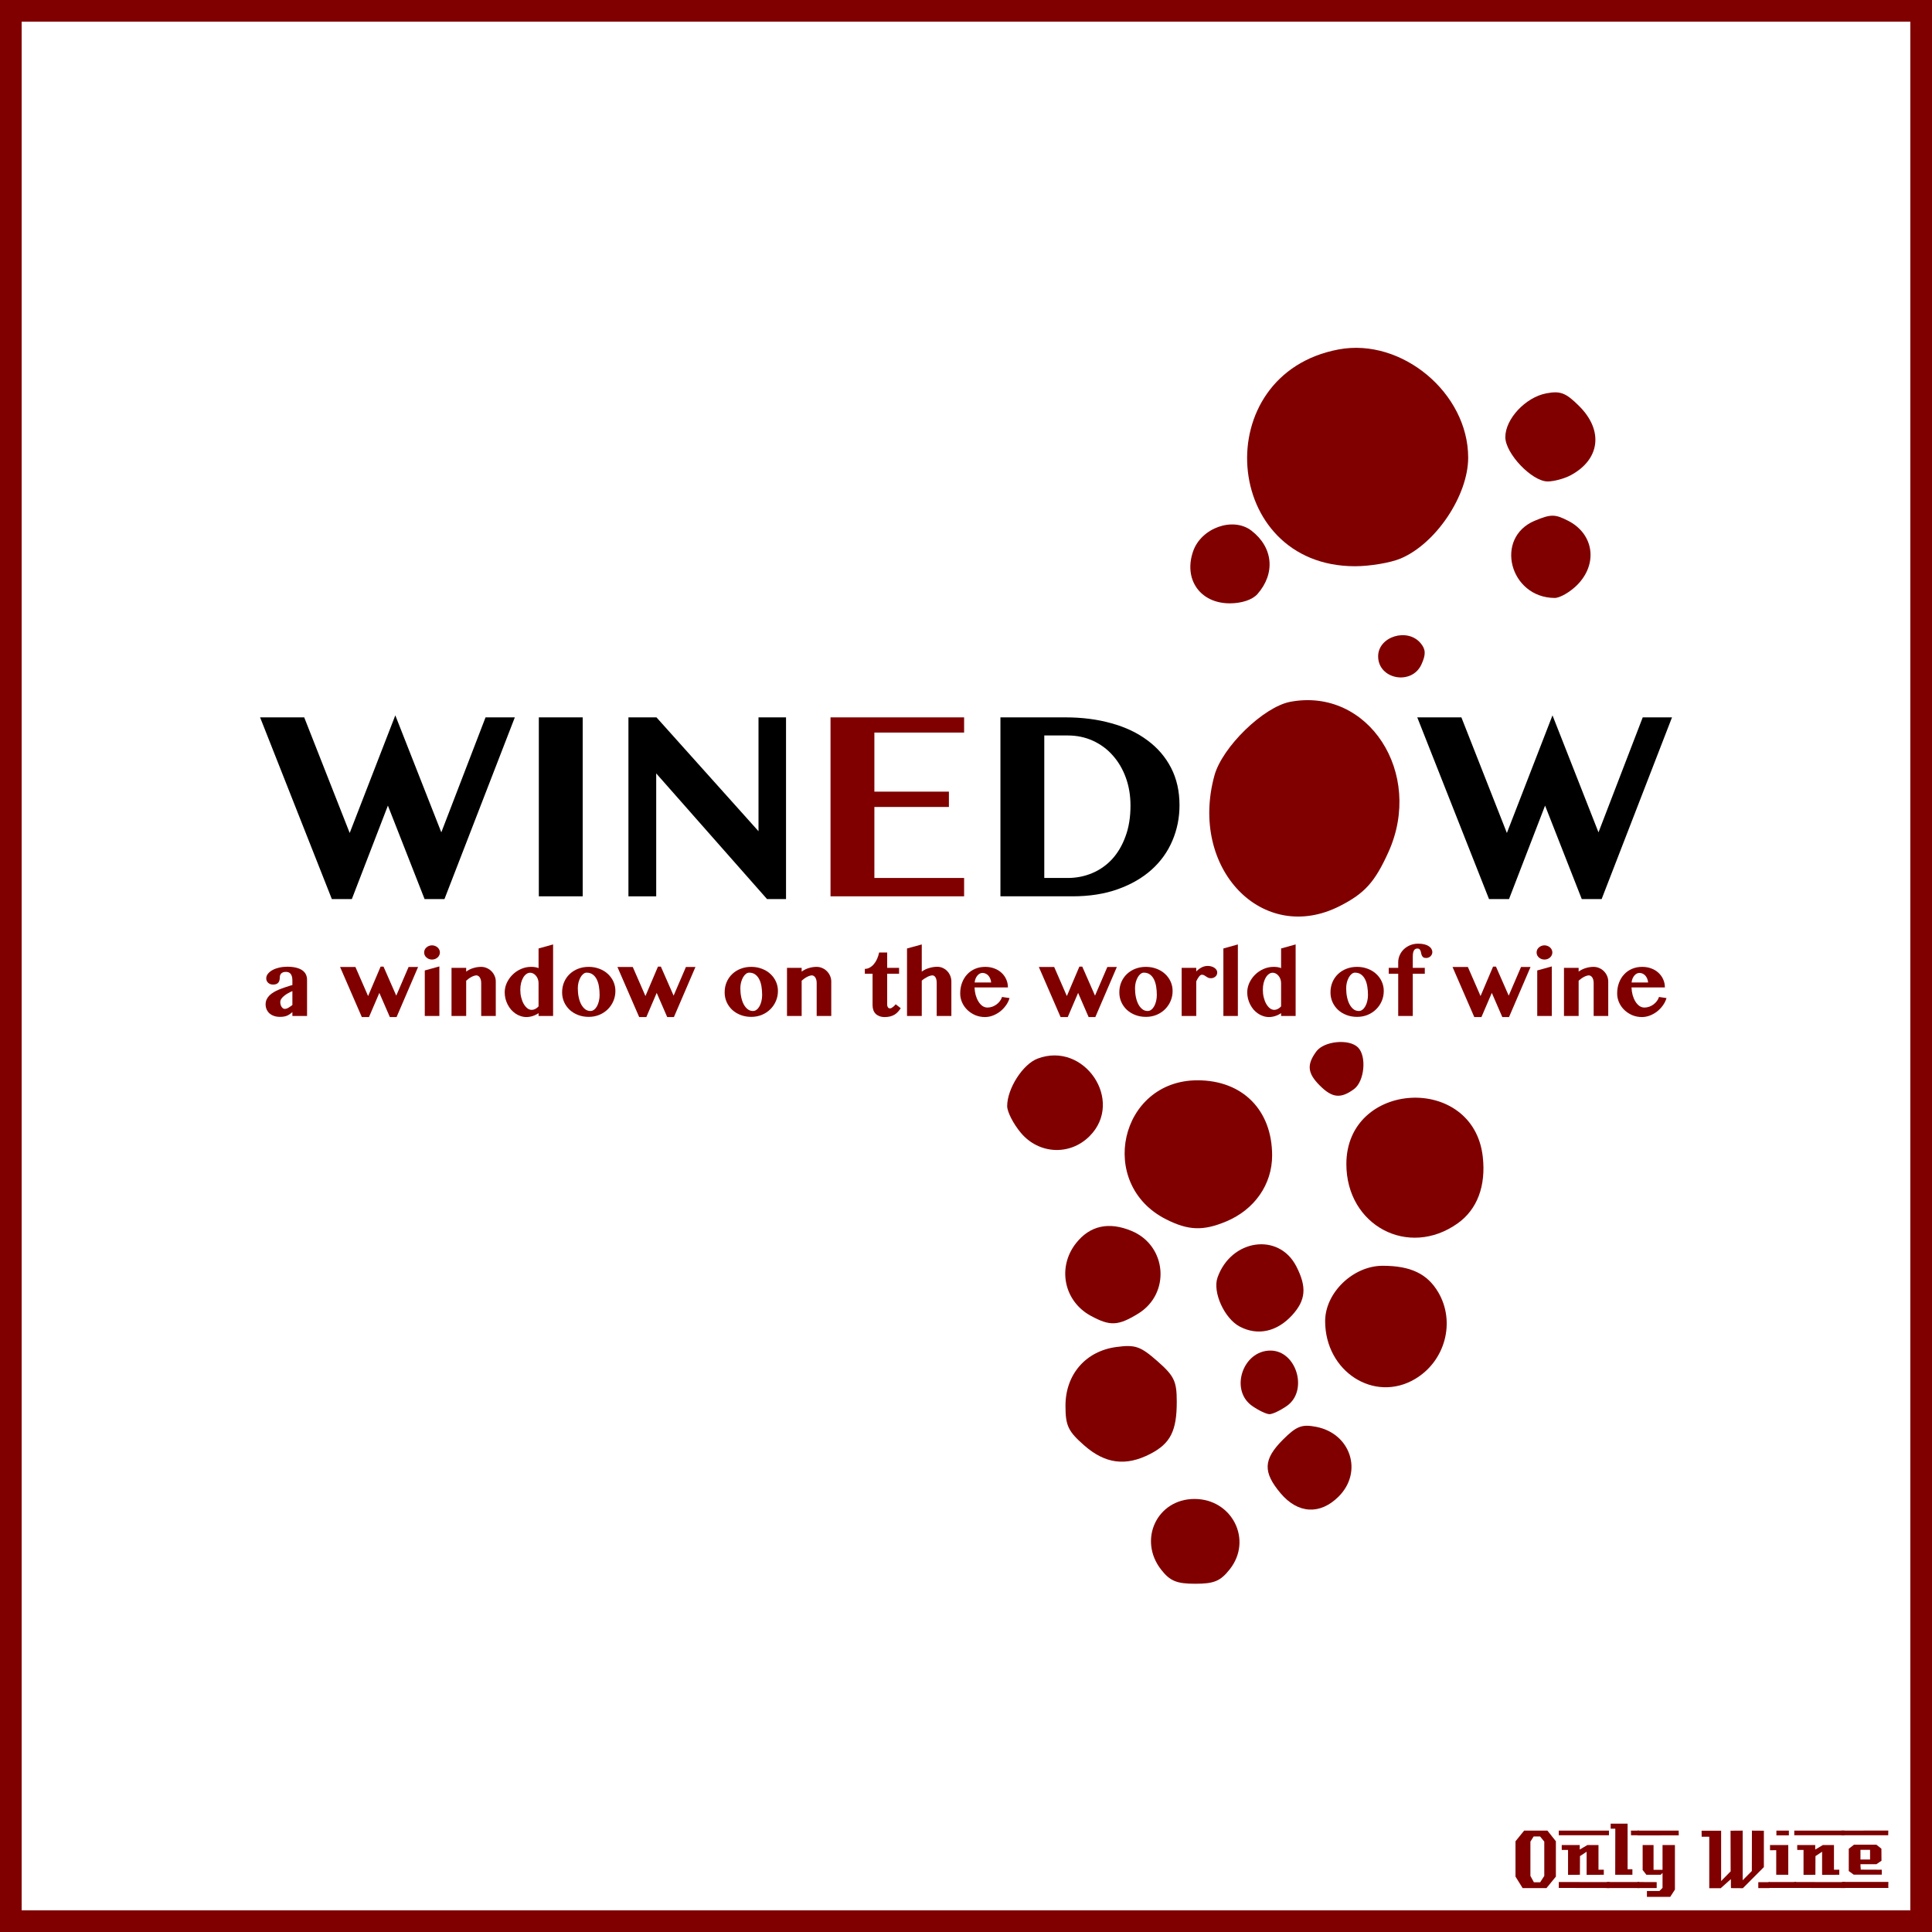 <?xml version="1.0" encoding="UTF-8" standalone="no"?>
<!-- Created with Inkscape (http://www.inkscape.org/) -->

<svg
   xmlns:dc="http://purl.org/dc/elements/1.1/"
   xmlns:cc="http://creativecommons.org/ns#"
   xmlns:rdf="http://www.w3.org/1999/02/22-rdf-syntax-ns#"
   xmlns:svg="http://www.w3.org/2000/svg"
   xmlns="http://www.w3.org/2000/svg"
   xmlns:sodipodi="http://sodipodi.sourceforge.net/DTD/sodipodi-0.dtd"
   xmlns:inkscape="http://www.inkscape.org/namespaces/inkscape"
   width="885.827"
   height="885.827"
   id="svg2"
   version="1.1"
   inkscape:version="0.48+devel r9772"
   sodipodi:docname="OnlyWine-181.svg">
  <defs
     id="defs4" />
  <sodipodi:namedview
     id="base"
     pagecolor="#ffffff"
     bordercolor="#666666"
     borderopacity="1.0"
     inkscape:pageopacity="0.0"
     inkscape:pageshadow="2"
     inkscape:zoom="0.78570671"
     inkscape:cx="669.461"
     inkscape:cy="442.91336"
     inkscape:document-units="px"
     inkscape:current-layer="layer2"
     showgrid="false"
     units="px"
     inkscape:window-width="1440"
     inkscape:window-height="851"
     inkscape:window-x="0"
     inkscape:window-y="1"
     inkscape:window-maximized="1" />
  <g
     inkscape:label="Background"
     inkscape:groupmode="layer"
     id="layer1"
     transform="translate(0,-166.536)"
     sodipodi:insensitive="true">
    <rect
       style="color:#000000;fill:none;stroke:#800000;stroke-width:9.933;stroke-linecap:butt;stroke-linejoin:miter;stroke-miterlimit:4;stroke-opacity:1;stroke-dasharray:none;stroke-dashoffset:0;marker:none;visibility:visible;display:inline;overflow:visible;enable-background:accumulate"
       id="rect3840"
       width="875.901"
       height="875.894"
       x="4.963"
       y="171.502" />
    <g
       id="g3889"
       style="fill:#800000">
      <path
         d="m 713.379,1026.962 -4.32,5.28 -10.92,0 -3.28,-5.28 0,-16.2 3.96,-4.88 10.68,0 3.88,4.88 0,16.2 m -5.32,-0.32 0,-15.72 -1.92,-2.36 -2.96,0 -1.48,2.36 0,15.72 1.6,2.92 2.88,0 1.88,-2.92"
         style="font-size:40px;font-style:normal;font-variant:normal;font-weight:normal;font-stretch:normal;text-align:start;line-height:125%;letter-spacing:0px;word-spacing:0px;writing-mode:lr-tb;text-anchor:start;fill:#800000;fill-opacity:1;stroke:none;font-family:LambrettistA;-inkscape-font-specification:LambrettistA"
         id="path3847"
         inkscape:connector-curvature="0" />
      <path
         d="m 737.71,1008.002 -23,0 0,-2.12 23,0 0,2.12 m -2.36,18.12 c -3.733,0 -6.36,0.013 -7.88,0.04 l 0,-10.6 -3.04,2 -0.04,8.56 -5.44,0.04 c 0,0 0,-3.813 0,-11.44 l -2.88,0 c -0.027,-1.52 -0.027,-2.267 0,-2.24 l 8.24,0 0,2.08 3.52,-2.08 5.08,0 c -2e-5,0 -2e-5,3.773 0,11.32 l 2.44,0 0,2.32 m 2.68,6.08 -23.32,-0.04 0,-2.72 23.32,0.04 c -2e-5,0 -2e-5,0.907 0,2.72"
         style="font-size:40px;font-style:normal;font-variant:normal;font-weight:normal;font-stretch:normal;text-align:start;line-height:125%;letter-spacing:0px;word-spacing:0px;writing-mode:lr-tb;text-anchor:start;fill:#800000;fill-opacity:1;stroke:none;font-family:LambrettistA;-inkscape-font-specification:LambrettistA"
         id="path3849"
         inkscape:connector-curvature="0" />
      <path
         d="m 751.538,1008.002 -3.72,0 c -10e-6,-0.72 -10e-6,-1.12 0,-1.2 -0.027,-0.08 -0.04,-0.387 -0.04,-0.92 l 3.76,0 0,2.12 m -3.08,18.12 -7.88,0 0.04,-21.12 -2.12,0 0,-2.32 7.76,0 0,20.92 2.2,0 0,2.52 m 3.2,6.08 -14.88,0 c 0,0 0,-0.92 0,-2.76 l 14.84,0 c -10e-6,0.747 0.013,1.667 0.04,2.76"
         style="font-size:40px;font-style:normal;font-variant:normal;font-weight:normal;font-stretch:normal;text-align:start;line-height:125%;letter-spacing:0px;word-spacing:0px;writing-mode:lr-tb;text-anchor:start;fill:#800000;fill-opacity:1;stroke:none;font-family:LambrettistA;-inkscape-font-specification:LambrettistA"
         id="path3851"
         inkscape:connector-curvature="0" />
      <path
         d="m 769.717,1008.042 -18.92,0.04 c 0,-1.467 0,-2.2 0,-2.2 l 18.88,0 c 0.027,1.333 0.04,2.053 0.04,2.16 m -1.76,24.88 -2.16,3.32 -10.68,0 0,-2.68 5.72,0 1.44,-1.44 0,-6.84 -0.84,0.84 -6.56,0 -1.72,-2.2 0,-11.44 5,0 0,11.36 4.12,0 0,-11.36 5.68,0 0,20.44 m -8.36,-0.72 -8.8,0 0,-2.76 8.8,0.04 0,2.72"
         style="font-size:40px;font-style:normal;font-variant:normal;font-weight:normal;font-stretch:normal;text-align:start;line-height:125%;letter-spacing:0px;word-spacing:0px;writing-mode:lr-tb;text-anchor:start;fill:#800000;fill-opacity:1;stroke:none;font-family:LambrettistA;-inkscape-font-specification:LambrettistA"
         id="path3853"
         inkscape:connector-curvature="0" />
      <path
         d="m 811.381,1032.242 -5.2,0 0,-2.72 5.2,0 0,2.72 m -2.64,-9.64 -9.64,9.68 c -2,0 -3.8,-0.013 -5.4,-0.04 -0.08,0 -0.107,-1.373 -0.08,-4.12 l -4.76,4.24 c -10e-6,-0.027 -0.013,-0.053 -0.04,-0.08 l -5.12,0 c -10e-6,0 -10e-6,-7.867 0,-23.6 l -3.48,0 -0.04,-2.76 8.96,0 0,23.08 4.36,-4.44 -0.04,-18.64 c 2.187,10e-5 4.04,-0.013 5.56,-0.04 l 0,22.76 4.2,-4.24 0.04,-18.52 c 1.387,0.027 3.213,0.04 5.48,0.04 -3e-5,3.28 -3e-5,8.84 0,16.68"
         style="font-size:40px;font-style:normal;font-variant:normal;font-weight:normal;font-stretch:normal;text-align:start;line-height:125%;letter-spacing:0px;word-spacing:0px;writing-mode:lr-tb;text-anchor:start;fill:#800000;fill-opacity:1;stroke:none;font-family:LambrettistA;-inkscape-font-specification:LambrettistA"
         id="path3855"
         inkscape:connector-curvature="0" />
      <path
         d="m 820.202,1008.042 -5.72,0 0,-2.16 5.72,0 0,2.16 m -0.28,18.08 -5.52,0 c -0.027,-2.16 -0.027,-5.92 0,-11.28 l -2.84,0.04 c -0.027,-1.573 -0.027,-2.373 0,-2.4 l 8.36,0 0,13.64 m 3.6,6.04 -12.64,0 c 0,0 0,-0.907 0,-2.72 l 12.64,0 0,2.72"
         style="font-size:40px;font-style:normal;font-variant:normal;font-weight:normal;font-stretch:normal;text-align:start;line-height:125%;letter-spacing:0px;word-spacing:0px;writing-mode:lr-tb;text-anchor:start;fill:#800000;fill-opacity:1;stroke:none;font-family:LambrettistA;-inkscape-font-specification:LambrettistA"
         id="path3857"
         inkscape:connector-curvature="0" />
      <path
         d="m 845.679,1008.002 -23,0 0,-2.12 23,0 0,2.12 m -2.36,18.12 c -3.733,0 -6.36,0.013 -7.88,0.04 l 0,-10.6 -3.04,2 -0.04,8.56 -5.44,0.04 c 0,0 0,-3.813 0,-11.44 l -2.88,0 c -0.027,-1.52 -0.027,-2.267 0,-2.24 l 8.24,0 0,2.08 3.52,-2.08 5.08,0 c -2e-5,0 -2e-5,3.773 0,11.32 l 2.44,0 0,2.32 m 2.68,6.08 -23.32,-0.04 0,-2.72 23.32,0.04 c -2e-5,0 -2e-5,0.907 0,2.72"
         style="font-size:40px;font-style:normal;font-variant:normal;font-weight:normal;font-stretch:normal;text-align:start;line-height:125%;letter-spacing:0px;word-spacing:0px;writing-mode:lr-tb;text-anchor:start;fill:#800000;fill-opacity:1;stroke:none;font-family:LambrettistA;-inkscape-font-specification:LambrettistA"
         id="path3859"
         inkscape:connector-curvature="0" />
      <path
         d="m 865.787,1005.842 -0.04,2.16 -21.48,0 c 0,10e-5 0,-0.707 0,-2.12 l 21.52,-0.04 m -3,20.24 -12.84,0 -2.28,-1.68 0,-10.2 2.4,-1.88 10.24,0 2.32,1.84 0.04,5.52 -2.32,1.6 -7.32,0 c -10e-6,0.64 0.013,1.067 0.04,1.28 0.053,0.213 0.08,0.613 0.08,1.2 l 9.64,0.04 c 0.053,0.907 0.053,1.667 0,2.28 m 3.04,6.08 -21.24,0 c 0,0 0,-0.92 0,-2.76 l 21.24,0 c -0.053,1.493 -0.053,2.413 0,2.76 m -8.4,-13.04 0,-4.44 -4.4,0 0,4.44 4.4,0"
         style="font-size:40px;font-style:normal;font-variant:normal;font-weight:normal;font-stretch:normal;text-align:start;line-height:125%;letter-spacing:0px;word-spacing:0px;writing-mode:lr-tb;text-anchor:start;fill:#800000;fill-opacity:1;stroke:none;font-family:LambrettistA;-inkscape-font-specification:LambrettistA"
         id="path3861"
         inkscape:connector-curvature="0" />
    </g>
  </g>
  <g
     inkscape:groupmode="layer"
     id="layer2"
     inkscape:label="Draw">
    <g
       id="g7169"
       transform="matrix(1.144,0,0,1.144,-63.755,-38.622)">
      <g
         transform="translate(-66.574,-76.364)"
         id="g7091">
        <g
           id="g7038"
           transform="matrix(2.124,0,0,2.124,-1664.958,-475.277)">
          <path
             inkscape:connector-curvature="0"
             id="path7034"
             d="m 1073.527,571.709 c 4.337,-5.514 0.44,-13.25 -6.674,-13.25 -7.077,0 -10.704,7.729 -6.271,13.365 1.672,2.126 2.914,2.635 6.427,2.635 3.559,0 4.75,-0.502 6.518,-2.75 z"
             style="fill:#800000" />
          <path
             inkscape:connector-curvature="0"
             id="path7032"
             d="m 1094.055,558.004 c 4.64,-4.64 2.293,-11.895 -4.255,-13.159 -2.686,-0.519 -3.706,-0.124 -6.25,2.42 -3.718,3.718 -3.825,6.108 -0.451,10.117 3.265,3.88 7.461,4.118 10.957,0.622 z"
             style="fill:#800000" />
          <path
             inkscape:connector-curvature="0"
             id="path7030"
             d="m 1058.53,549.949 c 3.779,-1.954 4.98,-4.323 4.98,-9.82 0,-3.885 -0.474,-4.878 -3.66,-7.676 -3.203,-2.812 -4.171,-3.145 -7.75,-2.665 -5.78,0.775 -9.59,5.178 -9.59,11.084 0,3.763 0.499,4.818 3.535,7.484 3.974,3.489 7.86,3.985 12.485,1.593 z"
             style="fill:#800000" />
          <path
             inkscape:connector-curvature="0"
             id="path7028"
             d="m 1084.287,540.902 c 4.081,-2.858 1.827,-10.443 -3.104,-10.443 -5.241,0 -7.707,7.462 -3.451,10.443 1.222,0.856 2.697,1.557 3.277,1.557 0.58,0 2.055,-0.701 3.277,-1.557 z"
             style="fill:#800000" />
          <path
             inkscape:connector-curvature="0"
             id="path7026"
             d="m 1108.47,535.823 c 5.702,-3.368 7.681,-10.777 4.375,-16.375 -2.061,-3.489 -5.214,-4.989 -10.482,-4.989 -5.574,0 -10.853,5.083 -10.853,10.45 0,9.509 9.256,15.466 16.96,10.915 z"
             style="fill:#800000" />
          <path
             inkscape:connector-curvature="0"
             id="path7024"
             d="m 1085.26,523.804 c 2.617,-2.857 2.826,-5.329 0.787,-9.274 -3.312,-6.405 -12.289,-5.105 -14.846,2.15 -0.962,2.73 1.277,7.695 4.165,9.237 3.368,1.797 7.028,1.015 9.894,-2.113 z"
             style="fill:#800000" />
          <path
             inkscape:connector-curvature="0"
             id="path7022"
             d="m 1056.205,523.503 c 6.174,-3.765 5.475,-12.821 -1.206,-15.613 -4.313,-1.802 -7.885,-1.014 -10.505,2.316 -3.581,4.553 -2.279,10.943 2.791,13.694 3.642,1.976 5.137,1.91 8.921,-0.397 z"
             style="fill:#800000" />
          <path
             inkscape:connector-curvature="0"
             id="path7020"
             d="m 1116.522,506.45 c 3.686,-2.625 5.353,-7.054 4.731,-12.57 -1.771,-15.71 -25.753,-14.4 -25.74,1.406 0.01,11.579 11.701,17.792 21.009,11.164 z"
             style="fill:#800000" />
          <path
             inkscape:connector-curvature="0"
             id="path7018"
             d="m 1072.838,506.095 c 5.357,-2.238 8.672,-7.004 8.667,-12.463 -0.01,-8.56 -5.583,-14.173 -14.079,-14.173 -14.681,0 -19.089,19.621 -5.898,26.248 4.19,2.105 6.97,2.2 11.309,0.388 z"
             style="fill:#800000" />
          <path
             inkscape:connector-curvature="0"
             id="path7016"
             d="m 1047.055,490.004 c 6.634,-6.634 -0.991,-17.988 -9.824,-14.63 -2.781,1.057 -5.722,5.662 -5.722,8.958 0,1.085 1.165,3.357 2.589,5.05 3.407,4.049 9.25,4.329 12.957,0.622 z"
             style="fill:#800000" />
          <path
             inkscape:connector-curvature="0"
             id="path7014"
             d="m 1096.943,481.131 c 1.981,-1.449 2.443,-6.195 0.766,-7.872 -1.677,-1.677 -6.423,-1.215 -7.872,0.766 -1.832,2.506 -1.666,4.096 0.672,6.434 2.338,2.338 3.928,2.504 6.434,0.672 z"
             style="fill:#800000" />
          <path
             inkscape:connector-curvature="0"
             id="path6930"
             d="m 1094.299,446.565 c 4.678,-2.388 6.58,-4.496 9.133,-10.124 6.776,-14.937 -3.785,-31.162 -18.487,-28.404 -5.052,0.948 -12.855,8.529 -14.331,13.922 -4.809,17.581 9.112,32.044 23.684,24.606 z"
             style="fill:#800000" />
          <path
             inkscape:connector-curvature="0"
             id="path6920"
             d="m 1109.678,400.989 c 0.861,-1.889 0.827,-2.83 -0.144,-4 -2.476,-2.983 -8.025,-1.275 -8.025,2.47 0,4.352 6.341,5.54 8.168,1.53 z"
             style="fill:#800000" />
          <path
             inkscape:connector-curvature="0"
             id="path6916"
             d="m 1078.736,387.709 c 3.432,-3.909 2.965,-8.817 -1.14,-11.968 -3.457,-2.654 -9.454,-0.535 -10.995,3.884 -1.852,5.313 1.323,9.834 6.908,9.834 2.262,0 4.285,-0.677 5.227,-1.75 z"
             style="fill:#800000" />
          <path
             inkscape:connector-curvature="0"
             id="path6914"
             d="m 1139.055,386.004 c 3.955,-3.955 3.184,-9.6 -1.653,-12.101 -2.514,-1.3 -3.292,-1.304 -6.343,-0.029 -7.665,3.202 -4.759,14.5 3.747,14.57 0.988,0.008 2.9,-1.09 4.25,-2.44 z"
             style="fill:#800000" />
          <path
             inkscape:connector-curvature="0"
             id="path6912"
             d="m 1105.72,381.016 c 6.668,-2.786 12.778,-11.898 12.778,-19.057 0,-12.167 -12.528,-22.636 -24.427,-20.413 -24.835,4.64 -22.116,40.908 3.067,40.912 2.82,4.3e-4 6.682,-0.649 8.582,-1.443 z"
             style="fill:#800000" />
          <path
             inkscape:connector-curvature="0"
             id="path6898"
             d="m 1137.825,365.296 c 5.55,-2.956 6.241,-8.434 1.644,-13.031 -2.542,-2.542 -3.566,-2.939 -6.25,-2.424 -3.903,0.749 -7.71,4.823 -7.71,8.251 0,3.1 5.029,8.367 7.989,8.367 1.179,0 3.126,-0.523 4.327,-1.163 z"
             style="fill:#800000" />
        </g>
        <g
           id="g7083"
           transform="translate(227.82,10.182)">
          <path
             d="m 16.406,387.454 18.233,46.338 18.283,-47.144 18.435,46.892 17.729,-46.086 11.736,0 -28.206,72.832 -7.958,0 -14.707,-37.473 -14.455,37.473 -8.008,0 -28.76,-72.832 17.679,0"
             style="font-size:103.153px;font-style:normal;font-variant:normal;font-weight:bold;font-stretch:normal;text-align:start;line-height:125%;letter-spacing:0px;word-spacing:0px;writing-mode:lr-tb;text-anchor:start;fill:#000000;fill-opacity:1;stroke:none;font-family:Oriya MN;-inkscape-font-specification:Oriya MN Bold"
             id="path7062"
             inkscape:connector-curvature="0" />
          <path
             d="m 110.443,387.454 17.578,0 0,71.723 -17.578,0 0,-71.723"
             style="font-size:103.153px;font-style:normal;font-variant:normal;font-weight:bold;font-stretch:normal;text-align:start;line-height:125%;letter-spacing:0px;word-spacing:0px;writing-mode:lr-tb;text-anchor:start;fill:#000000;fill-opacity:1;stroke:none;font-family:Oriya MN;-inkscape-font-specification:Oriya MN Bold"
             id="path7064"
             inkscape:connector-curvature="0" />
          <path
             d="m 146.355,387.454 11.232,0 40.898,45.633 0,-45.633 11.03,0 0,72.832 -7.606,0 -44.424,-50.368 0,49.26 -11.131,0 0,-71.723"
             style="font-size:103.153px;font-style:normal;font-variant:normal;font-weight:bold;font-stretch:normal;text-align:start;line-height:125%;letter-spacing:0px;word-spacing:0px;writing-mode:lr-tb;text-anchor:start;fill:#000000;fill-opacity:1;stroke:none;font-family:Oriya MN;-inkscape-font-specification:Oriya MN Bold"
             id="path7066"
             inkscape:connector-curvature="0" />
          <path
             d="m 280.887,387.454 0,6.094 -35.962,0 0,23.673 29.868,0 0,6.145 -29.868,0 0,28.458 35.962,0 0,7.354 -53.541,0 0,-71.723 53.541,0"
             style="font-size:103.153px;font-style:normal;font-variant:normal;font-weight:bold;font-stretch:normal;text-align:start;line-height:125%;letter-spacing:0px;word-spacing:0px;writing-mode:lr-tb;text-anchor:start;fill:#800000;fill-opacity:1;stroke:none;font-family:Oriya MN;-inkscape-font-specification:Oriya MN Bold"
             id="path7068"
             inkscape:connector-curvature="0" />
          <path
             d="m 295.443,387.454 26.04,0 c 6.682,8e-5 12.827,0.789 18.435,2.367 5.608,1.545 10.426,3.828 14.455,6.85 4.063,2.989 7.219,6.665 9.469,11.031 2.25,4.365 3.375,9.352 3.375,14.959 -8e-5,5.037 -0.957,9.788 -2.871,14.254 -1.88,4.432 -4.651,8.294 -8.311,11.585 -3.66,3.291 -8.16,5.893 -13.499,7.807 -5.305,1.914 -11.4,2.871 -18.283,2.871 l -28.81,0 0,-71.723 m 17.578,64.37 9.368,0 c 3.459,1e-5 6.716,-0.638 9.771,-1.914 3.056,-1.276 5.725,-3.14 8.008,-5.591 2.283,-2.485 4.08,-5.524 5.389,-9.117 1.343,-3.593 2.015,-7.723 2.015,-12.39 -6e-5,-4.029 -0.621,-7.757 -1.864,-11.182 -1.242,-3.425 -2.989,-6.397 -5.238,-8.915 -2.216,-2.518 -4.869,-4.483 -7.958,-5.893 -3.089,-1.41 -6.464,-2.115 -10.124,-2.115 l -9.368,0 0,57.117"
             style="font-size:103.153px;font-style:normal;font-variant:normal;font-weight:bold;font-stretch:normal;text-align:start;line-height:125%;letter-spacing:0px;word-spacing:0px;writing-mode:lr-tb;text-anchor:start;fill:#000000;fill-opacity:1;stroke:none;font-family:Oriya MN;-inkscape-font-specification:Oriya MN Bold"
             id="path7070"
             inkscape:connector-curvature="0" />
          <path
             d="m 480.191,387.454 18.233,46.338 18.283,-47.144 18.435,46.892 17.729,-46.086 11.736,0 -28.206,72.832 -7.958,0 -14.707,-37.473 -14.456,37.473 -8.008,0 -28.76,-72.832 17.679,0"
             style="font-size:103.153px;font-style:normal;font-variant:normal;font-weight:bold;font-stretch:normal;text-align:start;line-height:125%;letter-spacing:0px;word-spacing:0px;writing-mode:lr-tb;text-anchor:start;fill:#000000;fill-opacity:1;stroke:none;font-family:Oriya MN;-inkscape-font-specification:Oriya MN Bold"
             id="path7074"
             inkscape:connector-curvature="0" />
        </g>
      </g>
      <g
         id="text7118"
         style="font-size:36.813px;font-style:normal;font-variant:normal;font-weight:bold;font-stretch:normal;text-align:start;line-height:125%;letter-spacing:0px;word-spacing:0px;writing-mode:lr-tb;text-anchor:start;fill:#800000;fill-opacity:1;stroke:none;font-family:Oriya MN;-inkscape-font-specification:Oriya MN Bold">
        <path
           id="path7123"
           style="fill:#800000"
           d="m 172.915,430.974 c -0.563,0.24 -1.132,0.521 -1.708,0.845 -0.575,0.312 -1.097,0.659 -1.564,1.043 -0.467,0.371 -0.851,0.773 -1.15,1.204 -0.288,0.419 -0.431,0.863 -0.431,1.33 -1e-5,0.371 0.048,0.725 0.144,1.061 0.096,0.324 0.228,0.611 0.395,0.863 0.168,0.24 0.353,0.431 0.557,0.575 0.216,0.144 0.443,0.216 0.683,0.216 0.467,0 0.947,-0.144 1.438,-0.431 0.503,-0.3 1.049,-0.671 1.636,-1.114 l 0,-5.59 m 5.878,9.976 -5.878,0 0,-1.546 c -0.324,0.276 -0.641,0.527 -0.953,0.755 -0.312,0.228 -0.659,0.431 -1.043,0.611 -0.371,0.168 -0.797,0.3 -1.276,0.395 -0.479,0.096 -1.049,0.144 -1.708,0.144 -0.887,0 -1.69,-0.126 -2.409,-0.377 -0.707,-0.252 -1.312,-0.599 -1.815,-1.043 -0.491,-0.455 -0.869,-0.989 -1.132,-1.6 -0.264,-0.611 -0.395,-1.27 -0.395,-1.977 0,-0.743 0.138,-1.408 0.413,-1.995 0.288,-0.599 0.671,-1.138 1.15,-1.618 0.491,-0.479 1.061,-0.911 1.708,-1.294 0.659,-0.383 1.36,-0.731 2.103,-1.043 0.755,-0.312 1.534,-0.599 2.337,-0.863 0.803,-0.264 1.594,-0.521 2.373,-0.773 l 0.647,-0.144 0,-1.923 c -2e-5,-0.611 -0.066,-1.132 -0.198,-1.564 -0.12,-0.431 -0.294,-0.779 -0.521,-1.043 -0.216,-0.276 -0.485,-0.473 -0.809,-0.593 -0.312,-0.12 -0.665,-0.18 -1.061,-0.18 -0.467,2e-5 -0.857,0.06 -1.168,0.18 -0.312,0.12 -0.563,0.288 -0.755,0.503 -0.192,0.204 -0.33,0.443 -0.413,0.719 -0.084,0.276 -0.126,0.569 -0.126,0.881 -1e-5,0.371 -0.042,0.725 -0.126,1.061 -0.072,0.336 -0.21,0.635 -0.413,0.899 -0.192,0.252 -0.461,0.455 -0.809,0.611 -0.336,0.156 -0.773,0.234 -1.312,0.234 -0.407,1e-5 -0.785,-0.06 -1.132,-0.18 -0.336,-0.132 -0.623,-0.306 -0.863,-0.521 -0.24,-0.228 -0.431,-0.491 -0.575,-0.791 -0.132,-0.312 -0.198,-0.641 -0.198,-0.989 0,-0.671 0.228,-1.288 0.683,-1.851 0.455,-0.575 1.067,-1.073 1.833,-1.492 0.779,-0.419 1.672,-0.743 2.678,-0.971 1.019,-0.24 2.091,-0.359 3.218,-0.359 1.378,2e-5 2.564,0.126 3.559,0.377 1.007,0.252 1.833,0.605 2.481,1.061 0.647,0.455 1.126,1.007 1.438,1.654 0.312,0.647 0.467,1.372 0.467,2.175 l 0,14.47"
           inkscape:connector-curvature="0" />
        <path
           id="path7125"
           style="fill:#800000"
           d="m 198.17,421.304 5.087,11.666 5.015,-11.792 1.168,0 5.105,11.63 4.943,-11.504 3.811,0 -8.628,20.078 -2.696,0 -4.206,-9.689 -4.152,9.689 -2.876,0 -8.718,-20.078 6.148,0"
           inkscape:connector-curvature="0" />
        <path
           id="path7127"
           style="fill:#800000"
           d="m 225.978,422.706 5.842,-1.618 0,19.863 -5.842,0 0,-18.245 m -0.252,-7.208 c 0,-0.395 0.078,-0.767 0.234,-1.114 0.168,-0.347 0.395,-0.647 0.683,-0.899 0.288,-0.264 0.623,-0.467 1.007,-0.611 0.383,-0.156 0.791,-0.234 1.222,-0.234 0.431,3e-5 0.839,0.078 1.222,0.234 0.383,0.144 0.719,0.348 1.007,0.611 0.288,0.252 0.515,0.551 0.683,0.899 0.168,0.348 0.252,0.719 0.252,1.114 -1e-5,0.395 -0.084,0.767 -0.252,1.114 -0.168,0.348 -0.395,0.647 -0.683,0.899 -0.288,0.252 -0.623,0.455 -1.007,0.611 -0.383,0.144 -0.791,0.216 -1.222,0.216 -0.431,3e-5 -0.839,-0.072 -1.222,-0.216 -0.383,-0.156 -0.719,-0.359 -1.007,-0.611 -0.288,-0.252 -0.515,-0.551 -0.683,-0.899 -0.156,-0.347 -0.234,-0.719 -0.234,-1.114"
           inkscape:connector-curvature="0" />
        <path
           id="path7129"
           style="fill:#800000"
           d="m 248.591,427.739 c -10e-6,-0.491 -0.054,-0.929 -0.162,-1.312 -0.108,-0.383 -0.252,-0.701 -0.431,-0.953 -0.18,-0.264 -0.389,-0.461 -0.629,-0.593 -0.228,-0.132 -0.467,-0.198 -0.719,-0.198 -0.252,10e-6 -0.545,0.054 -0.881,0.162 -0.324,0.096 -0.665,0.24 -1.025,0.431 -0.36,0.18 -0.725,0.401 -1.096,0.665 -0.371,0.264 -0.731,0.557 -1.079,0.881 l 0,14.129 -5.878,0 0,-19.288 5.878,0 0,1.51 c 0.899,-0.659 1.863,-1.138 2.894,-1.438 1.031,-0.312 2.061,-0.467 3.092,-0.467 0.791,2e-5 1.54,0.156 2.247,0.467 0.719,0.3 1.342,0.719 1.869,1.258 0.539,0.527 0.965,1.15 1.276,1.869 0.324,0.707 0.485,1.468 0.485,2.283 l 0,13.805 -5.842,0 0,-13.212"
           inkscape:connector-curvature="0" />
        <path
           id="path7131"
           style="fill:#800000"
           d="m 271.581,439.818 c -0.707,0.491 -1.486,0.875 -2.337,1.15 -0.851,0.276 -1.684,0.413 -2.499,0.413 -0.815,0 -1.594,-0.126 -2.337,-0.377 -0.743,-0.24 -1.438,-0.581 -2.085,-1.025 -0.647,-0.443 -1.24,-0.971 -1.78,-1.582 -0.527,-0.623 -0.977,-1.3 -1.348,-2.031 -0.371,-0.731 -0.665,-1.51 -0.881,-2.337 -0.204,-0.827 -0.306,-1.672 -0.306,-2.535 0,-1.294 0.276,-2.552 0.827,-3.775 0.563,-1.222 1.324,-2.313 2.283,-3.272 0.959,-0.959 2.079,-1.726 3.361,-2.301 1.294,-0.587 2.678,-0.881 4.152,-0.881 0.563,2e-5 1.096,0.042 1.6,0.126 0.503,0.084 0.953,0.21 1.348,0.377 l 0,-7.873 5.824,-1.618 0,28.671 -5.824,0 0,-1.132 m 0,-12.008 c -2e-5,-0.623 -0.102,-1.192 -0.306,-1.708 -0.192,-0.515 -0.449,-0.953 -0.773,-1.312 -0.312,-0.371 -0.671,-0.659 -1.079,-0.863 -0.395,-0.204 -0.797,-0.306 -1.204,-0.306 -0.539,2e-5 -1.049,0.174 -1.528,0.521 -0.479,0.336 -0.899,0.809 -1.258,1.42 -0.36,0.611 -0.647,1.336 -0.863,2.175 -0.204,0.839 -0.306,1.75 -0.306,2.732 -1e-5,1.067 0.12,2.085 0.359,3.056 0.24,0.971 0.569,1.827 0.989,2.57 0.419,0.731 0.905,1.318 1.456,1.762 0.551,0.431 1.144,0.647 1.78,0.647 0.216,0 0.449,-0.03 0.701,-0.09 0.252,-0.072 0.497,-0.168 0.737,-0.288 0.252,-0.132 0.485,-0.282 0.701,-0.449 0.228,-0.18 0.425,-0.371 0.593,-0.575 l 0,-9.293"
           inkscape:connector-curvature="0" />
        <path
           id="path7133"
           style="fill:#800000"
           d="m 291.678,441.31 c -1.534,0 -2.954,-0.252 -4.26,-0.755 -1.306,-0.503 -2.433,-1.192 -3.379,-2.067 -0.947,-0.887 -1.69,-1.929 -2.229,-3.128 -0.527,-1.198 -0.791,-2.487 -0.791,-3.865 0,-1.486 0.264,-2.852 0.791,-4.098 0.539,-1.258 1.282,-2.337 2.229,-3.236 0.947,-0.911 2.067,-1.618 3.361,-2.121 1.306,-0.515 2.726,-0.773 4.26,-0.773 1.534,2e-5 2.954,0.252 4.26,0.755 1.318,0.491 2.451,1.174 3.397,2.049 0.959,0.875 1.708,1.899 2.247,3.074 0.539,1.174 0.809,2.439 0.809,3.793 -2e-5,1.426 -0.27,2.768 -0.809,4.026 -0.539,1.258 -1.288,2.361 -2.247,3.307 -0.947,0.935 -2.073,1.678 -3.379,2.229 -1.306,0.539 -2.726,0.809 -4.26,0.809 m 0.683,-2.355 c 0.539,0 1.031,-0.174 1.474,-0.521 0.455,-0.348 0.845,-0.815 1.168,-1.402 0.324,-0.587 0.575,-1.264 0.755,-2.031 0.192,-0.767 0.288,-1.57 0.288,-2.409 -2e-5,-1.234 -0.09,-2.397 -0.27,-3.487 -0.18,-1.09 -0.479,-2.043 -0.899,-2.858 -0.407,-0.815 -0.947,-1.462 -1.618,-1.941 -0.659,-0.479 -1.468,-0.719 -2.427,-0.719 -0.455,2e-5 -0.899,0.174 -1.33,0.521 -0.419,0.336 -0.791,0.791 -1.114,1.366 -0.324,0.575 -0.587,1.24 -0.791,1.995 -0.192,0.755 -0.288,1.546 -0.288,2.373 -10e-6,1.246 0.114,2.421 0.342,3.523 0.228,1.103 0.557,2.067 0.989,2.894 0.443,0.827 0.977,1.486 1.6,1.977 0.623,0.479 1.33,0.719 2.121,0.719"
           inkscape:connector-curvature="0" />
        <path
           id="path7135"
           style="fill:#800000"
           d="m 309.33,421.304 5.087,11.666 5.015,-11.792 1.168,0 5.105,11.63 4.943,-11.504 3.811,0 -8.628,20.078 -2.696,0 -4.206,-9.689 -4.152,9.689 -2.876,0 -8.718,-20.078 6.148,0"
           inkscape:connector-curvature="0" />
        <path
           id="path7137"
           style="fill:#800000"
           d="m 356.821,441.31 c -1.534,0 -2.954,-0.252 -4.26,-0.755 -1.306,-0.503 -2.433,-1.192 -3.379,-2.067 -0.947,-0.887 -1.69,-1.929 -2.229,-3.128 -0.527,-1.198 -0.791,-2.487 -0.791,-3.865 0,-1.486 0.264,-2.852 0.791,-4.098 0.539,-1.258 1.282,-2.337 2.229,-3.236 0.947,-0.911 2.067,-1.618 3.361,-2.121 1.306,-0.515 2.726,-0.773 4.26,-0.773 1.534,2e-5 2.954,0.252 4.26,0.755 1.318,0.491 2.451,1.174 3.397,2.049 0.959,0.875 1.708,1.899 2.247,3.074 0.539,1.174 0.809,2.439 0.809,3.793 -3e-5,1.426 -0.27,2.768 -0.809,4.026 -0.539,1.258 -1.288,2.361 -2.247,3.307 -0.947,0.935 -2.073,1.678 -3.379,2.229 -1.306,0.539 -2.726,0.809 -4.26,0.809 m 0.683,-2.355 c 0.539,0 1.031,-0.174 1.474,-0.521 0.455,-0.348 0.845,-0.815 1.168,-1.402 0.324,-0.587 0.575,-1.264 0.755,-2.031 0.192,-0.767 0.288,-1.57 0.288,-2.409 -2e-5,-1.234 -0.09,-2.397 -0.27,-3.487 -0.18,-1.09 -0.479,-2.043 -0.899,-2.858 -0.407,-0.815 -0.947,-1.462 -1.618,-1.941 -0.659,-0.479 -1.468,-0.719 -2.427,-0.719 -0.455,2e-5 -0.899,0.174 -1.33,0.521 -0.419,0.336 -0.791,0.791 -1.114,1.366 -0.324,0.575 -0.587,1.24 -0.791,1.995 -0.192,0.755 -0.288,1.546 -0.288,2.373 -1e-5,1.246 0.114,2.421 0.342,3.523 0.228,1.103 0.557,2.067 0.989,2.894 0.443,0.827 0.977,1.486 1.6,1.977 0.623,0.479 1.33,0.719 2.121,0.719"
           inkscape:connector-curvature="0" />
        <path
           id="path7139"
           style="fill:#800000"
           d="m 383.047,427.739 c -10e-6,-0.491 -0.054,-0.929 -0.162,-1.312 -0.108,-0.383 -0.252,-0.701 -0.431,-0.953 -0.18,-0.264 -0.389,-0.461 -0.629,-0.593 -0.228,-0.132 -0.467,-0.198 -0.719,-0.198 -0.252,10e-6 -0.545,0.054 -0.881,0.162 -0.324,0.096 -0.665,0.24 -1.025,0.431 -0.36,0.18 -0.725,0.401 -1.097,0.665 -0.371,0.264 -0.731,0.557 -1.079,0.881 l 0,14.129 -5.878,0 0,-19.288 5.878,0 0,1.51 c 0.899,-0.659 1.863,-1.138 2.894,-1.438 1.031,-0.312 2.061,-0.467 3.092,-0.467 0.791,2e-5 1.54,0.156 2.247,0.467 0.719,0.3 1.342,0.719 1.869,1.258 0.539,0.527 0.965,1.15 1.276,1.869 0.324,0.707 0.485,1.468 0.485,2.283 l 0,13.805 -5.842,0 0,-13.212"
           inkscape:connector-curvature="0" />
        <path
           id="path7141"
           style="fill:#800000"
           d="m 402.352,424.018 0,-1.941 c 0.695,2e-5 1.348,-0.174 1.959,-0.521 0.623,-0.347 1.18,-0.815 1.672,-1.402 0.503,-0.599 0.929,-1.294 1.276,-2.085 0.36,-0.803 0.629,-1.654 0.809,-2.552 l 3.236,0 0,6.148 4.763,0 0,2.355 -4.763,0 0,12.457 c 0,0.383 0.096,0.719 0.288,1.007 0.204,0.288 0.479,0.431 0.827,0.431 0.204,1e-5 0.425,-0.066 0.665,-0.198 0.24,-0.144 0.467,-0.306 0.683,-0.485 0.216,-0.18 0.407,-0.359 0.575,-0.539 0.18,-0.192 0.306,-0.336 0.377,-0.431 l 2.013,1.582 c -0.324,0.503 -0.683,0.971 -1.079,1.402 -0.383,0.431 -0.827,0.809 -1.33,1.132 -0.503,0.312 -1.085,0.557 -1.744,0.737 -0.647,0.18 -1.402,0.27 -2.265,0.27 -0.815,0 -1.528,-0.12 -2.139,-0.359 -0.599,-0.228 -1.103,-0.545 -1.51,-0.953 -0.407,-0.419 -0.713,-0.917 -0.917,-1.492 -0.204,-0.587 -0.306,-1.234 -0.306,-1.941 l 0,-12.619 -3.092,0"
           inkscape:connector-curvature="0" />
        <path
           id="path7143"
           style="fill:#800000"
           d="m 431.149,427.739 c -10e-6,-0.995 -0.162,-1.75 -0.485,-2.265 -0.324,-0.527 -0.743,-0.791 -1.258,-0.791 -0.24,10e-6 -0.533,0.054 -0.881,0.162 -0.336,0.096 -0.701,0.24 -1.096,0.431 -0.383,0.192 -0.773,0.419 -1.168,0.683 -0.395,0.252 -0.761,0.527 -1.097,0.827 l 0,14.165 -5.914,0 0,-27.053 5.914,-1.618 0,10.893 c 0.899,-0.659 1.899,-1.144 3.002,-1.456 1.102,-0.324 2.175,-0.485 3.218,-0.485 0.779,2e-5 1.51,0.156 2.193,0.467 0.695,0.312 1.294,0.737 1.798,1.276 0.515,0.527 0.917,1.15 1.204,1.869 0.3,0.719 0.449,1.486 0.449,2.301 l 0,13.805 -5.878,0 0,-13.212"
           inkscape:connector-curvature="0" />
        <path
           id="path7145"
           style="fill:#800000"
           d="m 450.49,441.382 c -1.378,0 -2.672,-0.252 -3.883,-0.755 -1.198,-0.515 -2.247,-1.204 -3.146,-2.067 -0.899,-0.863 -1.606,-1.863 -2.121,-3.002 -0.515,-1.15 -0.773,-2.361 -0.773,-3.631 0,-1.522 0.24,-2.93 0.719,-4.224 0.479,-1.306 1.156,-2.433 2.031,-3.379 0.875,-0.959 1.929,-1.708 3.164,-2.247 1.234,-0.539 2.606,-0.809 4.116,-0.809 1.342,2e-5 2.57,0.216 3.685,0.647 1.126,0.419 2.085,1.007 2.876,1.762 0.803,0.743 1.426,1.618 1.869,2.624 0.443,0.995 0.665,2.067 0.665,3.218 l -13.374,0 c 0.036,1.067 0.186,2.085 0.449,3.056 0.276,0.971 0.641,1.827 1.097,2.57 0.455,0.743 0.989,1.336 1.6,1.78 0.611,0.431 1.288,0.647 2.031,0.647 0.647,0 1.282,-0.108 1.905,-0.324 0.623,-0.228 1.198,-0.533 1.726,-0.917 0.527,-0.395 0.983,-0.851 1.366,-1.366 0.383,-0.515 0.665,-1.061 0.845,-1.636 l 3.002,0.449 c -0.3,1.043 -0.785,2.025 -1.456,2.948 -0.659,0.923 -1.432,1.732 -2.319,2.427 -0.887,0.683 -1.857,1.228 -2.912,1.636 -1.043,0.395 -2.097,0.593 -3.164,0.593 m 2.481,-13.859 c -0.048,-0.575 -0.174,-1.096 -0.377,-1.564 -0.192,-0.467 -0.443,-0.869 -0.755,-1.204 -0.3,-0.336 -0.653,-0.593 -1.061,-0.773 -0.395,-0.192 -0.827,-0.288 -1.294,-0.288 -0.36,2e-5 -0.713,0.09 -1.061,0.27 -0.348,0.18 -0.665,0.437 -0.953,0.773 -0.288,0.336 -0.533,0.743 -0.737,1.222 -0.192,0.467 -0.318,0.989 -0.377,1.564 l 6.615,0"
           inkscape:connector-curvature="0" />
        <path
           id="path7147"
           style="fill:#800000"
           d="m 478.226,421.304 5.087,11.666 5.015,-11.792 1.168,0 5.105,11.63 4.943,-11.504 3.811,0 -8.628,20.078 -2.696,0 -4.206,-9.689 -4.152,9.689 -2.876,0 -8.718,-20.078 6.148,0"
           inkscape:connector-curvature="0" />
        <path
           id="path7149"
           style="fill:#800000"
           d="m 515.003,441.31 c -1.534,0 -2.954,-0.252 -4.26,-0.755 -1.306,-0.503 -2.433,-1.192 -3.379,-2.067 -0.947,-0.887 -1.69,-1.929 -2.229,-3.128 -0.527,-1.198 -0.791,-2.487 -0.791,-3.865 0,-1.486 0.264,-2.852 0.791,-4.098 0.539,-1.258 1.282,-2.337 2.229,-3.236 0.947,-0.911 2.067,-1.618 3.361,-2.121 1.306,-0.515 2.726,-0.773 4.26,-0.773 1.534,2e-5 2.954,0.252 4.26,0.755 1.318,0.491 2.451,1.174 3.397,2.049 0.959,0.875 1.708,1.899 2.247,3.074 0.539,1.174 0.809,2.439 0.809,3.793 -3e-5,1.426 -0.27,2.768 -0.809,4.026 -0.539,1.258 -1.288,2.361 -2.247,3.307 -0.947,0.935 -2.073,1.678 -3.379,2.229 -1.306,0.539 -2.726,0.809 -4.26,0.809 m 0.683,-2.355 c 0.539,0 1.031,-0.174 1.474,-0.521 0.455,-0.348 0.845,-0.815 1.168,-1.402 0.324,-0.587 0.575,-1.264 0.755,-2.031 0.192,-0.767 0.288,-1.57 0.288,-2.409 -2e-5,-1.234 -0.09,-2.397 -0.27,-3.487 -0.18,-1.09 -0.479,-2.043 -0.899,-2.858 -0.407,-0.815 -0.947,-1.462 -1.618,-1.941 -0.659,-0.479 -1.468,-0.719 -2.427,-0.719 -0.455,2e-5 -0.899,0.174 -1.33,0.521 -0.419,0.336 -0.791,0.791 -1.114,1.366 -0.324,0.575 -0.587,1.24 -0.791,1.995 -0.192,0.755 -0.288,1.546 -0.288,2.373 -10e-6,1.246 0.114,2.421 0.342,3.523 0.228,1.103 0.557,2.067 0.989,2.894 0.443,0.827 0.977,1.486 1.6,1.977 0.623,0.479 1.33,0.719 2.121,0.719"
           inkscape:connector-curvature="0" />
        <path
           id="path7151"
           style="fill:#800000"
           d="m 535.172,440.951 -5.842,0 0,-19.288 5.842,0 0,1.438 c 0.647,-0.659 1.36,-1.192 2.139,-1.6 0.779,-0.407 1.606,-0.611 2.481,-0.611 0.527,2e-5 1.019,0.072 1.474,0.216 0.467,0.132 0.869,0.318 1.204,0.557 0.348,0.24 0.617,0.515 0.809,0.827 0.204,0.312 0.306,0.647 0.306,1.007 -10e-6,0.348 -0.066,0.665 -0.198,0.953 -0.132,0.276 -0.318,0.515 -0.557,0.719 -0.228,0.204 -0.497,0.366 -0.809,0.485 -0.3,0.108 -0.623,0.162 -0.971,0.162 -0.467,2e-5 -0.851,-0.072 -1.15,-0.216 -0.3,-0.144 -0.569,-0.306 -0.809,-0.485 -0.24,-0.18 -0.491,-0.342 -0.755,-0.485 -0.252,-0.144 -0.563,-0.216 -0.935,-0.216 -0.192,10e-6 -0.389,0.078 -0.593,0.234 -0.192,0.144 -0.383,0.342 -0.575,0.593 -0.192,0.24 -0.377,0.521 -0.557,0.845 -0.18,0.324 -0.348,0.653 -0.503,0.989 l 0,13.877"
           inkscape:connector-curvature="0" />
        <path
           id="path7153"
           style="fill:#800000"
           d="m 551.853,440.951 -5.806,0 0,-27.053 5.806,-1.618 0,28.671"
           inkscape:connector-curvature="0" />
        <path
           id="path7155"
           style="fill:#800000"
           d="m 569.181,439.818 c -0.707,0.491 -1.486,0.875 -2.337,1.15 -0.851,0.276 -1.684,0.413 -2.499,0.413 -0.815,0 -1.594,-0.126 -2.337,-0.377 -0.743,-0.24 -1.438,-0.581 -2.085,-1.025 -0.647,-0.443 -1.24,-0.971 -1.78,-1.582 -0.527,-0.623 -0.977,-1.3 -1.348,-2.031 -0.371,-0.731 -0.665,-1.51 -0.881,-2.337 -0.204,-0.827 -0.306,-1.672 -0.306,-2.535 -1e-5,-1.294 0.276,-2.552 0.827,-3.775 0.563,-1.222 1.324,-2.313 2.283,-3.272 0.959,-0.959 2.079,-1.726 3.361,-2.301 1.294,-0.587 2.678,-0.881 4.152,-0.881 0.563,2e-5 1.096,0.042 1.6,0.126 0.503,0.084 0.953,0.21 1.348,0.377 l 0,-7.873 5.824,-1.618 0,28.671 -5.824,0 0,-1.132 m 0,-12.008 c -1e-5,-0.623 -0.102,-1.192 -0.306,-1.708 -0.192,-0.515 -0.449,-0.953 -0.773,-1.312 -0.312,-0.371 -0.671,-0.659 -1.079,-0.863 -0.395,-0.204 -0.797,-0.306 -1.204,-0.306 -0.539,2e-5 -1.049,0.174 -1.528,0.521 -0.479,0.336 -0.899,0.809 -1.258,1.42 -0.36,0.611 -0.647,1.336 -0.863,2.175 -0.204,0.839 -0.306,1.75 -0.306,2.732 -10e-6,1.067 0.12,2.085 0.36,3.056 0.24,0.971 0.569,1.827 0.989,2.57 0.419,0.731 0.905,1.318 1.456,1.762 0.551,0.431 1.144,0.647 1.78,0.647 0.216,0 0.449,-0.03 0.701,-0.09 0.252,-0.072 0.497,-0.168 0.737,-0.288 0.252,-0.132 0.485,-0.282 0.701,-0.449 0.228,-0.18 0.425,-0.371 0.593,-0.575 l 0,-9.293"
           inkscape:connector-curvature="0" />
        <path
           id="path7157"
           style="fill:#800000"
           d="m 599.631,441.31 c -1.534,0 -2.954,-0.252 -4.26,-0.755 -1.306,-0.503 -2.433,-1.192 -3.379,-2.067 -0.947,-0.887 -1.69,-1.929 -2.229,-3.128 -0.527,-1.198 -0.791,-2.487 -0.791,-3.865 0,-1.486 0.264,-2.852 0.791,-4.098 0.539,-1.258 1.282,-2.337 2.229,-3.236 0.947,-0.911 2.067,-1.618 3.361,-2.121 1.306,-0.515 2.726,-0.773 4.26,-0.773 1.534,2e-5 2.954,0.252 4.26,0.755 1.318,0.491 2.451,1.174 3.397,2.049 0.959,0.875 1.708,1.899 2.247,3.074 0.539,1.174 0.809,2.439 0.809,3.793 -3e-5,1.426 -0.27,2.768 -0.809,4.026 -0.539,1.258 -1.288,2.361 -2.247,3.307 -0.947,0.935 -2.073,1.678 -3.379,2.229 -1.306,0.539 -2.726,0.809 -4.26,0.809 m 0.683,-2.355 c 0.539,0 1.031,-0.174 1.474,-0.521 0.455,-0.348 0.845,-0.815 1.168,-1.402 0.324,-0.587 0.575,-1.264 0.755,-2.031 0.192,-0.767 0.288,-1.57 0.288,-2.409 -2e-5,-1.234 -0.09,-2.397 -0.27,-3.487 -0.18,-1.09 -0.479,-2.043 -0.899,-2.858 -0.407,-0.815 -0.947,-1.462 -1.618,-1.941 -0.659,-0.479 -1.468,-0.719 -2.427,-0.719 -0.455,2e-5 -0.899,0.174 -1.33,0.521 -0.419,0.336 -0.791,0.791 -1.114,1.366 -0.324,0.575 -0.587,1.24 -0.791,1.995 -0.192,0.755 -0.288,1.546 -0.288,2.373 -10e-6,1.246 0.114,2.421 0.342,3.523 0.228,1.103 0.557,2.067 0.989,2.894 0.443,0.827 0.977,1.486 1.6,1.977 0.623,0.479 1.33,0.719 2.121,0.719"
           inkscape:connector-curvature="0" />
        <path
           id="path7159"
           style="fill:#800000"
           d="m 621.957,421.663 4.817,0 0,2.355 -4.817,0 0,16.933 -5.842,0 0,-16.933 -3.793,0 0,-2.355 3.793,0 0,-2.211 c 0,-0.995 0.198,-1.941 0.593,-2.84 0.395,-0.911 0.947,-1.708 1.654,-2.391 0.719,-0.683 1.564,-1.228 2.535,-1.636 0.983,-0.407 2.061,-0.611 3.236,-0.611 0.983,2e-5 1.833,0.096 2.553,0.288 0.719,0.192 1.306,0.449 1.762,0.773 0.455,0.312 0.791,0.671 1.007,1.079 0.228,0.395 0.342,0.803 0.342,1.222 -2e-5,0.324 -0.066,0.629 -0.198,0.917 -0.12,0.288 -0.294,0.539 -0.521,0.755 -0.228,0.216 -0.491,0.389 -0.791,0.521 -0.3,0.12 -0.629,0.18 -0.989,0.18 -0.491,2e-5 -0.863,-0.09 -1.114,-0.27 -0.252,-0.192 -0.443,-0.425 -0.575,-0.701 -0.132,-0.288 -0.228,-0.593 -0.288,-0.917 -0.048,-0.336 -0.126,-0.641 -0.234,-0.917 -0.096,-0.288 -0.24,-0.521 -0.431,-0.701 -0.18,-0.192 -0.467,-0.288 -0.863,-0.288 -1.222,3e-5 -1.833,1.055 -1.833,3.164 l 0,4.584"
           inkscape:connector-curvature="0" />
        <path
           id="path7161"
           style="fill:#800000"
           d="m 644.03,421.304 5.087,11.666 5.015,-11.792 1.168,0 5.105,11.63 4.943,-11.504 3.811,0 -8.628,20.078 -2.696,0 -4.206,-9.689 -4.152,9.689 -2.876,0 -8.718,-20.078 6.148,0"
           inkscape:connector-curvature="0" />
        <path
           id="path7163"
           style="fill:#800000"
           d="m 671.838,422.706 5.842,-1.618 0,19.863 -5.842,0 0,-18.245 m -0.252,-7.208 c 0,-0.395 0.078,-0.767 0.234,-1.114 0.168,-0.347 0.395,-0.647 0.683,-0.899 0.288,-0.264 0.623,-0.467 1.007,-0.611 0.383,-0.156 0.791,-0.234 1.222,-0.234 0.431,3e-5 0.839,0.078 1.222,0.234 0.383,0.144 0.719,0.348 1.007,0.611 0.288,0.252 0.515,0.551 0.683,0.899 0.168,0.348 0.252,0.719 0.252,1.114 0,0.395 -0.084,0.767 -0.252,1.114 -0.168,0.348 -0.395,0.647 -0.683,0.899 -0.288,0.252 -0.623,0.455 -1.007,0.611 -0.383,0.144 -0.791,0.216 -1.222,0.216 -0.431,3e-5 -0.839,-0.072 -1.222,-0.216 -0.383,-0.156 -0.719,-0.359 -1.007,-0.611 -0.288,-0.252 -0.515,-0.551 -0.683,-0.899 -0.156,-0.347 -0.234,-0.719 -0.234,-1.114"
           inkscape:connector-curvature="0" />
        <path
           id="path7165"
           style="fill:#800000"
           d="m 694.451,427.739 c -10e-6,-0.491 -0.054,-0.929 -0.162,-1.312 -0.108,-0.383 -0.252,-0.701 -0.431,-0.953 -0.18,-0.264 -0.389,-0.461 -0.629,-0.593 -0.228,-0.132 -0.467,-0.198 -0.719,-0.198 -0.252,10e-6 -0.545,0.054 -0.881,0.162 -0.324,0.096 -0.665,0.24 -1.025,0.431 -0.36,0.18 -0.725,0.401 -1.096,0.665 -0.371,0.264 -0.731,0.557 -1.079,0.881 l 0,14.129 -5.878,0 0,-19.288 5.878,0 0,1.51 c 0.899,-0.659 1.863,-1.138 2.894,-1.438 1.031,-0.312 2.061,-0.467 3.092,-0.467 0.791,2e-5 1.54,0.156 2.247,0.467 0.719,0.3 1.342,0.719 1.869,1.258 0.539,0.527 0.965,1.15 1.276,1.869 0.324,0.707 0.485,1.468 0.485,2.283 l 0,13.805 -5.842,0 0,-13.212"
           inkscape:connector-curvature="0" />
        <path
           id="path7167"
           style="fill:#800000"
           d="m 713.793,441.382 c -1.378,0 -2.672,-0.252 -3.883,-0.755 -1.198,-0.515 -2.247,-1.204 -3.146,-2.067 -0.899,-0.863 -1.606,-1.863 -2.121,-3.002 -0.515,-1.15 -0.773,-2.361 -0.773,-3.631 -10e-6,-1.522 0.24,-2.93 0.719,-4.224 0.479,-1.306 1.156,-2.433 2.031,-3.379 0.875,-0.959 1.929,-1.708 3.164,-2.247 1.234,-0.539 2.606,-0.809 4.116,-0.809 1.342,2e-5 2.57,0.216 3.685,0.647 1.126,0.419 2.085,1.007 2.876,1.762 0.803,0.743 1.426,1.618 1.869,2.624 0.443,0.995 0.665,2.067 0.665,3.218 l -13.374,0 c 0.036,1.067 0.186,2.085 0.449,3.056 0.276,0.971 0.641,1.827 1.096,2.57 0.455,0.743 0.989,1.336 1.6,1.78 0.611,0.431 1.288,0.647 2.031,0.647 0.647,0 1.282,-0.108 1.905,-0.324 0.623,-0.228 1.198,-0.533 1.726,-0.917 0.527,-0.395 0.983,-0.851 1.366,-1.366 0.383,-0.515 0.665,-1.061 0.845,-1.636 l 3.002,0.449 c -0.3,1.043 -0.785,2.025 -1.456,2.948 -0.659,0.923 -1.432,1.732 -2.319,2.427 -0.887,0.683 -1.857,1.228 -2.912,1.636 -1.043,0.395 -2.097,0.593 -3.164,0.593 m 2.481,-13.859 c -0.048,-0.575 -0.174,-1.096 -0.377,-1.564 -0.192,-0.467 -0.443,-0.869 -0.755,-1.204 -0.3,-0.336 -0.653,-0.593 -1.061,-0.773 -0.395,-0.192 -0.827,-0.288 -1.294,-0.288 -0.36,2e-5 -0.713,0.09 -1.061,0.27 -0.348,0.18 -0.665,0.437 -0.953,0.773 -0.288,0.336 -0.533,0.743 -0.737,1.222 -0.192,0.467 -0.318,0.989 -0.377,1.564 l 6.615,0"
           inkscape:connector-curvature="0" />
      </g>
    </g>
  </g>
</svg>
